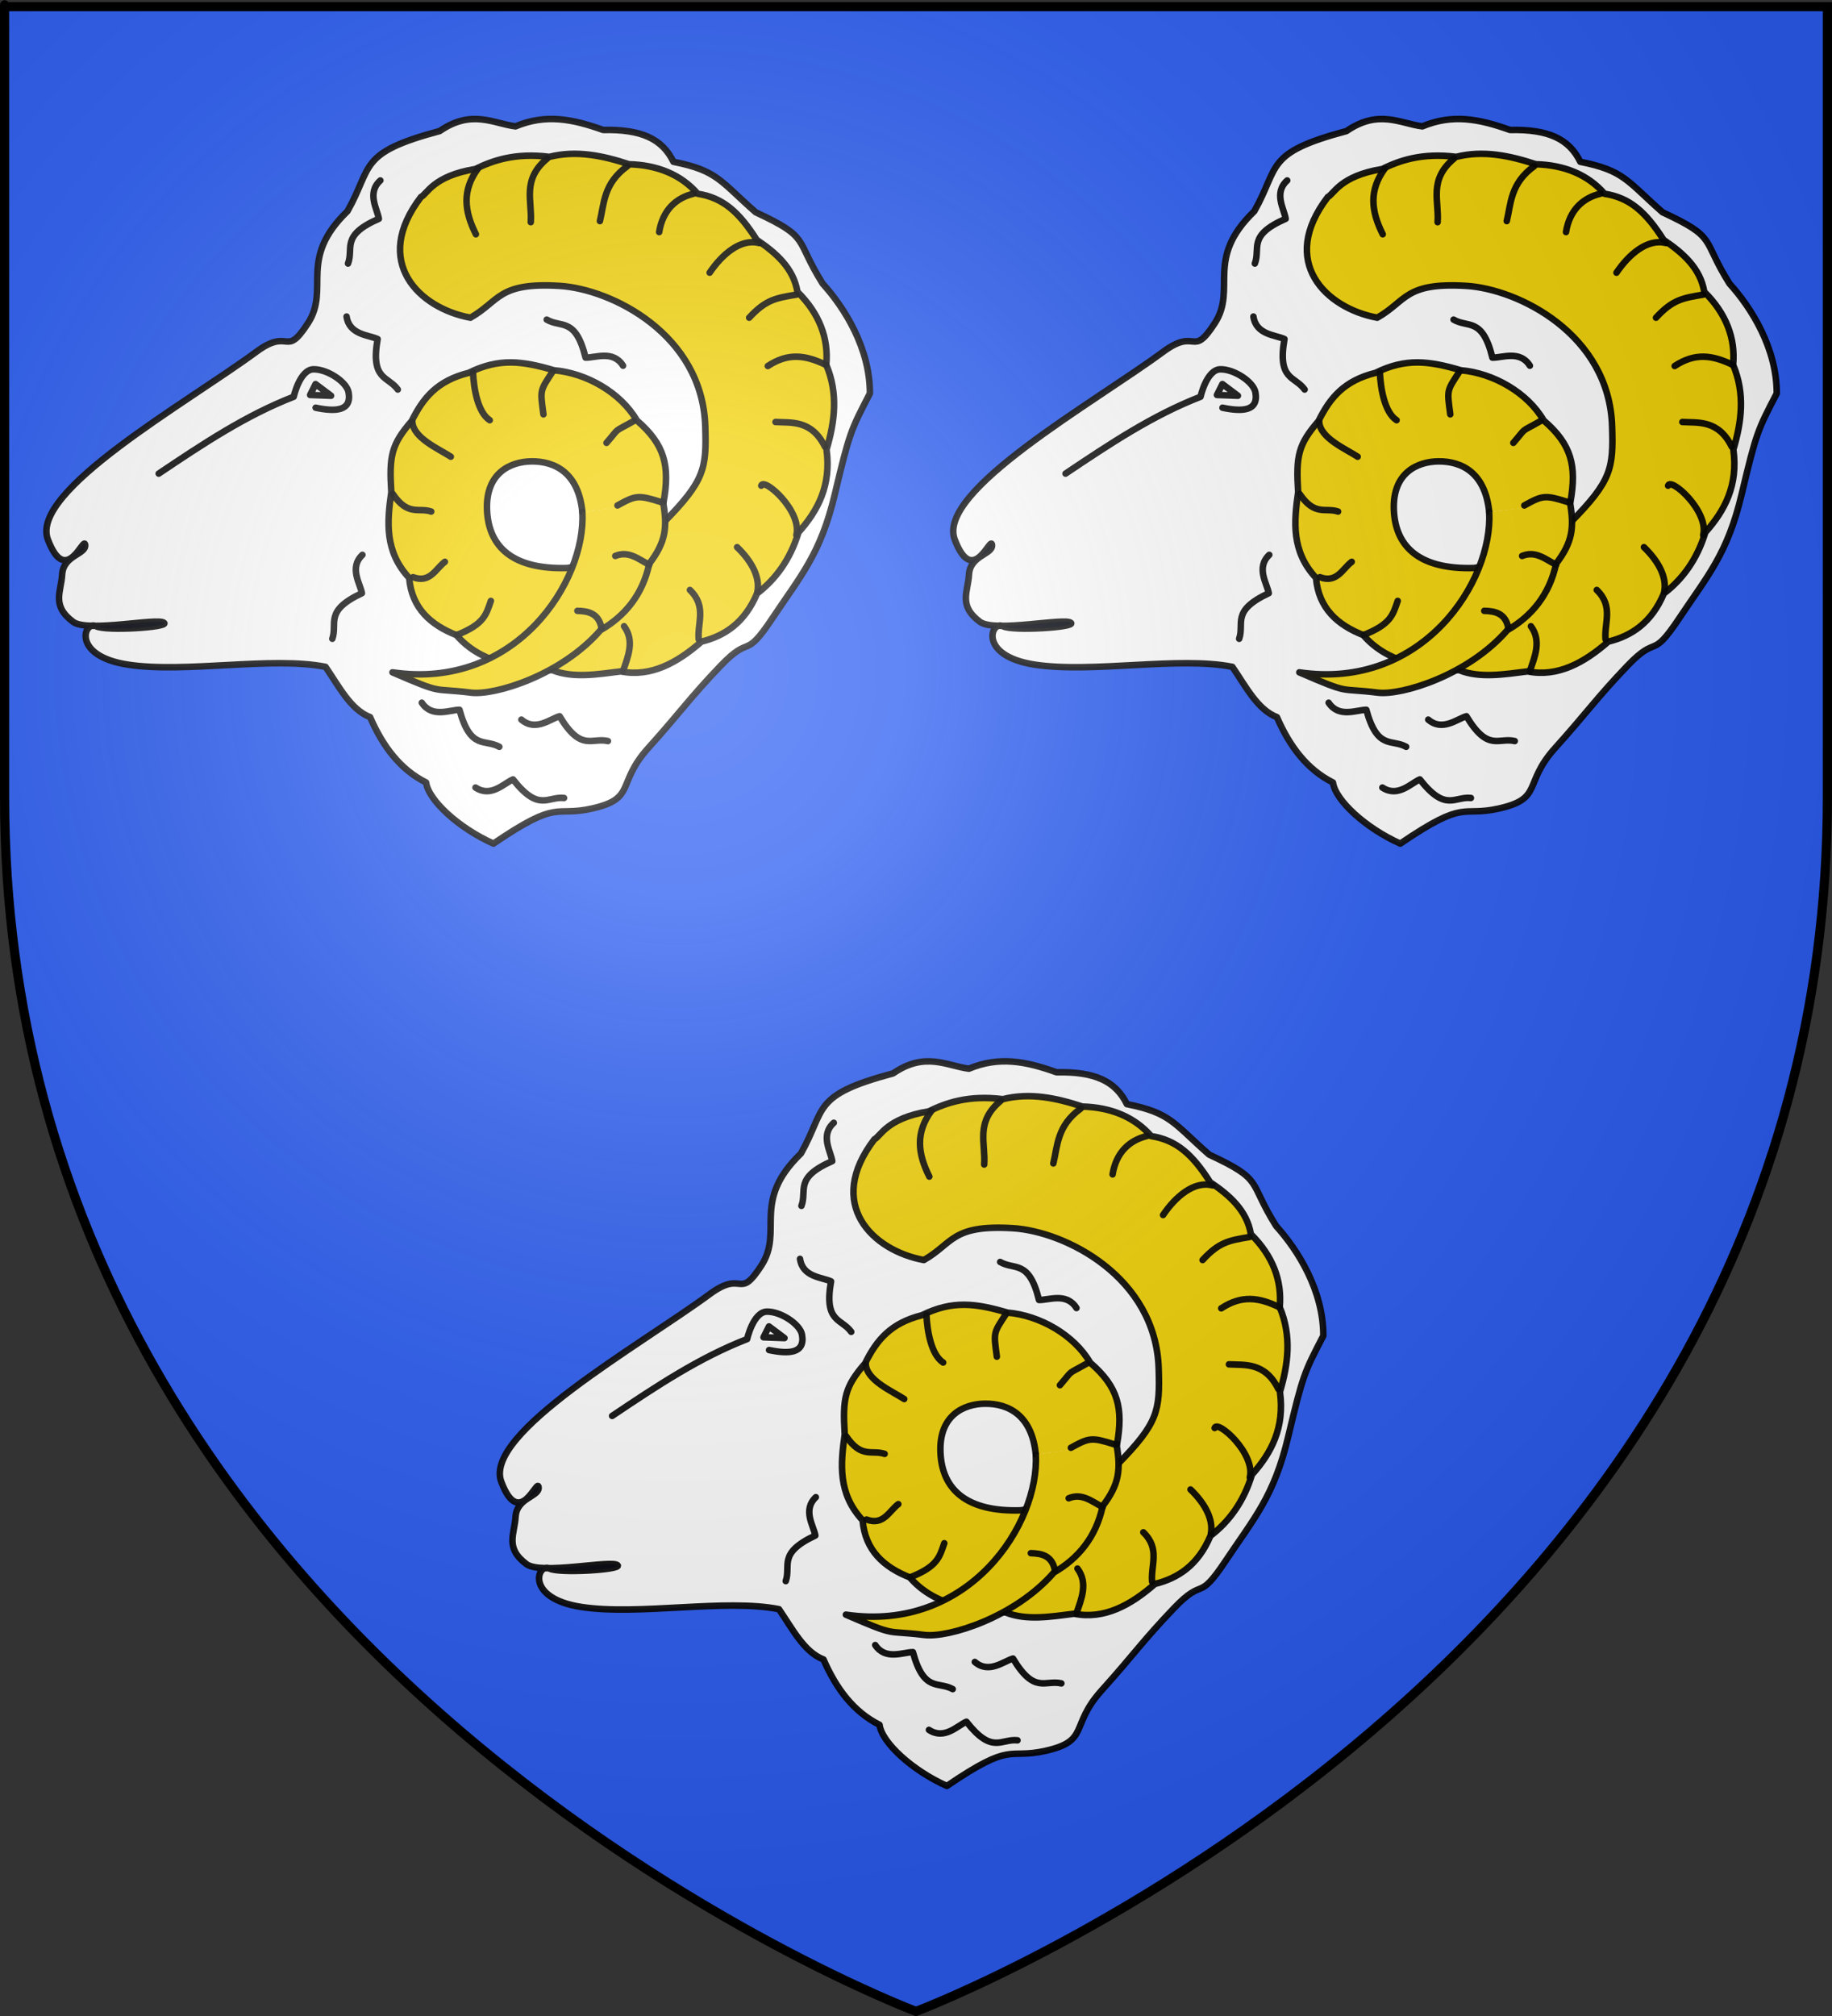<?xml version="1.0" encoding="UTF-8" standalone="no"?>
<!-- Created with Inkscape (http://www.inkscape.org/) -->
<svg
   xmlns:dc="http://purl.org/dc/elements/1.1/"
   xmlns:cc="http://creativecommons.org/ns#"
   xmlns:rdf="http://www.w3.org/1999/02/22-rdf-syntax-ns#"
   xmlns:svg="http://www.w3.org/2000/svg"
   xmlns="http://www.w3.org/2000/svg"
   xmlns:xlink="http://www.w3.org/1999/xlink"
   xmlns:sodipodi="http://sodipodi.sourceforge.net/DTD/sodipodi-0.dtd"
   xmlns:inkscape="http://www.inkscape.org/namespaces/inkscape"
   version="1.0"
   width="600"
   height="660"
   id="svg2"
   sodipodi:version="0.32"
   inkscape:version="0.46"
   sodipodi:docname="Biesles.svg"
   inkscape:output_extension="org.inkscape.output.svg.inkscape"
   style="display:inline">
  <rect width="100%" height="100%" fill="#333333" stroke="none"/>
  <sodipodi:namedview
     inkscape:window-height="978"
     inkscape:window-width="794"
     inkscape:pageshadow="2"
     inkscape:pageopacity="0.0"
     guidetolerance="10.0"
     gridtolerance="10.0"
     objecttolerance="10.0"
     borderopacity="1.0"
     bordercolor="#666666"
     pagecolor="#ffffff"
     id="base"
     showgrid="false"
     inkscape:zoom="1"
     inkscape:cx="300"
     inkscape:cy="330"
     inkscape:window-x="1"
     inkscape:window-y="4"
     inkscape:current-layer="layer8" />
  <defs
     id="defs6">
    <inkscape:perspective
       sodipodi:type="inkscape:persp3d"
       inkscape:vp_x="0 : 330 : 1"
       inkscape:vp_y="0 : 1000 : 0"
       inkscape:vp_z="600 : 330 : 1"
       inkscape:persp3d-origin="300 : 220 : 1"
       id="perspective57" />
    <linearGradient
       id="linearGradient2893">
      <stop
         style="stop-color:#ffffff;stop-opacity:0.314"
         offset="0"
         id="stop2895" />
      <stop
         style="stop-color:#ffffff;stop-opacity:0.251"
         offset="0.19"
         id="stop2897" />
      <stop
         style="stop-color:#6b6b6b;stop-opacity:0.125"
         offset="0.6"
         id="stop2901" />
      <stop
         style="stop-color:#000000;stop-opacity:0.125"
         offset="1"
         id="stop2899" />
    </linearGradient>
    <radialGradient
       cx="221.445"
       cy="226.331"
       r="300"
       fx="221.445"
       fy="226.331"
       id="radialGradient3163"
       xlink:href="#linearGradient2893"
       gradientUnits="userSpaceOnUse"
       gradientTransform="matrix(1.353,0,0,1.349,-77.629,-85.747)" />
    <radialGradient
       inkscape:collect="always"
       xlink:href="#linearGradient2893"
       id="radialGradient2435"
       gradientUnits="userSpaceOnUse"
       gradientTransform="matrix(1.353,0,0,1.349,-77.629,-85.747)"
       cx="221.445"
       cy="226.331"
       fx="221.445"
       fy="226.331"
       r="300" />
  </defs>
  <g
     id="layer2" />
  <g
     id="layer1" />
  <g
     inkscape:groupmode="layer"
     id="layer5"
     inkscape:label="Fond ecu"
     sodipodi:insensitive="true"
     style="display:inline">
    <g
       style="display:inline"
       id="layer3">
      <path
         d="M 300,658.5 C 300,658.5 598.5,546.18 598.5,260.728 C 598.5,-24.723 598.5,2.176 598.5,2.176 L 1.5,2.176 L 1.5,260.728 C 1.5,546.18 300,658.5 300,658.5 z"
         style="fill:#2b5df2;fill-opacity:1;fill-rule:evenodd;stroke:none;stroke-width:1px;stroke-linecap:butt;stroke-linejoin:miter;stroke-opacity:1"
         id="path2855" />
      <g
         transform="translate(-4.262,-26.447)"
         style="fill:#0169c9;display:inline"
         id="g1972" />
    </g>
  </g>
  <g
     inkscape:groupmode="layer"
     id="layer6"
     inkscape:label="Meubles"
     sodipodi:insensitive="true">
    <g
       style="display:inline"
       id="layer4"
       transform="translate(14.419,-23.68)">
      <g
         transform="matrix(4.279,0,0,4.279,-1293.416,-1858.796)"
         style="fill:none;stroke:#000000;stroke-opacity:0.941;display:inline"
         id="g3261">
        <path
           d="M 371.374,576.574 C 368.725,575.394 366.393,573.25 366.219,571.899 C 364.232,570.902 362.903,569.131 361.932,566.898 C 360.449,566.329 359.573,564.587 358.521,563.05 C 354.426,562.231 347.79,563.554 343.401,562.882 C 339.012,562.21 340.059,559.462 340.965,559.942 C 341.7,560.33 346.517,560.025 346.173,559.69 C 345.732,559.26 340.327,560.446 339.201,559.606 C 337.523,558.355 338.286,557.307 338.361,555.993 C 338.445,554.508 340.197,554.447 340.125,553.725 C 340.046,552.932 338.674,557.024 337.269,553.305 C 335.865,549.594 347.926,542.848 353.229,538.941 C 355.834,537.022 355.401,539.497 357.177,536.757 C 358.9,534.1 356.378,531.878 360.201,528.189 C 362.153,524.736 360.978,523.735 367.257,522.057 C 369.719,520.365 371.372,521.484 373.061,521.697 C 375.382,520.734 377.404,521.127 379.774,521.973 C 382.693,521.91 384.289,522.645 385.15,524.409 C 388.531,525.081 388.72,525.879 391.45,528.273 C 395.692,530.247 394.39,530.268 396.574,533.733 C 398.267,535.602 400.197,538.705 400.186,542.133 C 398.72,544.954 398.626,545.124 397.498,549.861 C 396.412,554.427 394.894,556.077 392.71,559.354 C 390.526,562.63 391.135,560.488 388.762,562.966 C 386.389,565.444 385.675,566.536 383.218,569.266 C 380.761,571.996 382.327,573.117 378.934,573.886 C 375.973,574.556 376.477,573.096 371.374,576.574 z"
           style="fill:#ffffff;fill-rule:evenodd;stroke:#000000;stroke-width:0.5;stroke-linecap:round;stroke-linejoin:round;stroke-miterlimit:4;stroke-dasharray:none;stroke-opacity:0.941"
           id="path3215" />
        <path
           d="M 378.178,551.205 C 377.886,548.22 376.098,547.308 374.28,547.329 C 372.69,547.347 370.765,548.199 370.882,551.051 C 371.001,553.939 372.936,555.61 377.002,555.489 C 379.307,555.163 382.244,554.626 384.429,551.976 C 387.557,548.793 387.687,547.868 387.586,544.653 C 387.37,537.614 380.418,534.139 376.414,533.901 C 371.698,533.621 371.861,535.065 369.61,536.337 C 365.673,535.611 362.024,532.058 365.829,527.097 C 366.289,526.894 366.738,525.493 369.988,524.963 C 371.284,524.324 373.022,523.7 375.654,524.031 C 377.718,523.511 379.738,523.934 381.747,524.596 C 383.925,524.652 385.733,525.391 387.007,526.855 C 388.94,527.155 390.17,528.25 391.524,530.382 C 393.026,531.389 394.343,532.561 394.64,534.356 C 396.327,536.027 397.034,537.913 396.849,539.944 C 397.78,542.157 397.493,544.314 396.867,546.424 C 397.241,549.17 396.204,551.103 394.723,552.759 C 394.096,554.822 392.981,556.346 391.546,557.442 C 390.605,559.673 389.071,560.685 387.295,561.12 C 385.455,562.726 383.427,563.857 381.119,563.399 C 379.289,563.627 377.472,563.935 375.883,563.304 C 373.007,563.14 370.324,562.689 368.539,560.62 C 366.586,559.848 365.12,558.582 364.923,556.246 C 363.02,554.2 363.239,551.933 363.555,549.677 C 363.382,546.909 363.558,546.044 365.115,544.244 C 365.996,542.455 367.079,541.156 369.473,540.559 C 371.806,539.403 373.592,539.649 376.013,540.36 C 378.491,540.572 381.115,542.071 382.345,544.193 C 384.492,546.044 384.886,547.668 384.394,550.449"
           style="fill:#f2d207;fill-rule:evenodd;stroke:#000000;stroke-width:0.5;stroke-linecap:round;stroke-linejoin:round;stroke-miterlimit:4;stroke-dasharray:none;stroke-opacity:0.941"
           id="path3195" />
        <path
           d="M 384.352,550.407 C 384.7,552.378 384.568,553.498 383.3,555.158 C 382.796,557.538 381.41,559.188 379.565,560.242 C 376.584,563.685 371.483,565.253 369.652,565.024 C 366.546,564.634 367.683,565.212 363.645,563.47 C 373.085,564.864 378.479,556.499 378.178,551.205"
           style="fill:#f2d207;fill-rule:evenodd;stroke:#000000;stroke-width:0.5;stroke-linecap:round;stroke-linejoin:round;stroke-miterlimit:4;stroke-dasharray:none;stroke-opacity:0.941"
           id="path2222" />
        <path
           d="M 345.753,548.265 C 349.193,545.955 352.423,543.808 356.085,542.385 C 356.085,542.385 356.547,540.306 357.597,540.285 C 358.647,540.264 360.142,541.242 360.285,542.049 C 360.544,543.505 359.252,543.536 357.765,543.225"
           style="fill:none;fill-rule:evenodd;stroke:#000000;stroke-width:0.5;stroke-linecap:round;stroke-linejoin:round;stroke-miterlimit:4;stroke-dasharray:none;stroke-opacity:0.941"
           id="path3217" />
        <path
           d="M 370.198,524.913 C 368.955,526.593 369.143,528.189 370.03,529.953"
           style="fill:none;fill-rule:evenodd;stroke:#000000;stroke-width:0.5;stroke-linecap:round;stroke-linejoin:round;stroke-miterlimit:4;stroke-dasharray:none;stroke-opacity:0.941"
           id="path3219" />
        <path
           d="M 375.49,524.157 C 373.528,525.781 374.352,527.405 374.23,529.029"
           style="fill:none;fill-rule:evenodd;stroke:#000000;stroke-width:0.5;stroke-linecap:round;stroke-linejoin:round;stroke-miterlimit:4;stroke-dasharray:none;stroke-opacity:0.941"
           id="path3221" />
        <path
           d="M 381.622,524.745 C 379.792,526.061 379.845,527.629 379.522,528.945"
           style="fill:none;fill-rule:evenodd;stroke:#000000;stroke-width:0.5;stroke-linecap:round;stroke-linejoin:round;stroke-miterlimit:4;stroke-dasharray:none;stroke-opacity:0.941"
           id="path3223" />
        <path
           d="M 386.704,526.845 C 385.329,527.171 384.322,528.125 384.058,529.785"
           style="fill:none;fill-rule:evenodd;stroke:#000000;stroke-width:0.5;stroke-linecap:round;stroke-linejoin:round;stroke-miterlimit:4;stroke-dasharray:none;stroke-opacity:0.941"
           id="path3225" />
        <path
           d="M 391.702,530.625 C 390.297,530.263 388.872,531.483 387.922,532.893"
           style="fill:none;fill-rule:evenodd;stroke:#000000;stroke-width:0.5;stroke-linecap:round;stroke-linejoin:round;stroke-miterlimit:4;stroke-dasharray:none;stroke-opacity:0.941"
           id="path3227" />
        <path
           d="M 394.558,534.573 C 392.99,534.837 392.22,534.953 390.946,536.337"
           style="fill:none;fill-rule:evenodd;stroke:#000000;stroke-width:0.5;stroke-linecap:round;stroke-linejoin:round;stroke-miterlimit:4;stroke-dasharray:none;stroke-opacity:0.941"
           id="path3229" />
        <path
           d="M 396.826,539.949 C 395.258,539.193 393.942,539.003 392.374,540.033"
           style="fill:none;fill-rule:evenodd;stroke:#000000;stroke-width:0.5;stroke-linecap:round;stroke-linejoin:round;stroke-miterlimit:4;stroke-dasharray:none;stroke-opacity:0.941"
           id="path3231" />
        <path
           d="M 396.742,546.207 C 395.719,544.117 394.117,544.388 392.962,544.317"
           style="fill:none;fill-rule:evenodd;stroke:#000000;stroke-width:0.5;stroke-linecap:round;stroke-linejoin:round;stroke-miterlimit:4;stroke-dasharray:none;stroke-opacity:0.941"
           id="path3233" />
        <path
           d="M 394.558,552.969 C 395.009,551.132 392.07,548.521 391.87,549.189"
           style="fill:none;fill-rule:evenodd;stroke:#000000;stroke-width:0.5;stroke-linecap:round;stroke-linejoin:round;stroke-miterlimit:4;stroke-dasharray:none;stroke-opacity:0.941"
           id="path3235" />
        <path
           d="M 391.576,557.295 C 391.787,556.203 391.155,554.985 390.022,553.893"
           style="fill:none;fill-rule:evenodd;stroke:#000000;stroke-width:0.5;stroke-linecap:round;stroke-linejoin:round;stroke-miterlimit:4;stroke-dasharray:none;stroke-opacity:0.941"
           id="path3237" />
        <path
           d="M 387.082,560.95 C 386.97,559.69 387.718,558.429 386.41,557.169"
           style="fill:none;fill-rule:evenodd;stroke:#000000;stroke-width:0.5;stroke-linecap:round;stroke-linejoin:round;stroke-miterlimit:4;stroke-dasharray:none;stroke-opacity:0.941"
           id="path3239" />
        <path
           d="M 381.286,563.386 C 381.667,562.266 382.199,561.062 381.37,559.942"
           style="fill:none;fill-rule:evenodd;stroke:#000000;stroke-width:0.5;stroke-linecap:round;stroke-linejoin:round;stroke-miterlimit:4;stroke-dasharray:none;stroke-opacity:0.941"
           id="path3241" />
        <path
           d="M 371.176,558.005 C 370.809,559.051 370.672,559.779 368.572,560.609"
           style="fill:none;fill-rule:evenodd;stroke:#000000;stroke-width:0.5;stroke-linecap:round;stroke-linejoin:round;stroke-miterlimit:4;stroke-dasharray:none;stroke-opacity:0.941"
           id="path3243" />
        <path
           d="M 367.656,555.014 C 366.963,555.524 366.528,556.683 365.22,556.19"
           style="fill:none;fill-rule:evenodd;stroke:#000000;stroke-width:0.5;stroke-linecap:round;stroke-linejoin:round;stroke-miterlimit:4;stroke-dasharray:none;stroke-opacity:0.941"
           id="path3245" />
        <path
           d="M 366.611,551.168 C 365.649,550.841 364.833,551.544 363.671,549.824"
           style="fill:none;fill-rule:evenodd;stroke:#000000;stroke-width:0.5;stroke-linecap:round;stroke-linejoin:round;stroke-miterlimit:4;stroke-dasharray:none;stroke-opacity:0.941"
           id="path3247" />
        <path
           d="M 368.11,546.972 C 367.191,546.373 365.226,545.542 365.167,544.298"
           style="fill:none;fill-rule:evenodd;stroke:#000000;stroke-width:0.5;stroke-linecap:round;stroke-linejoin:round;stroke-miterlimit:4;stroke-dasharray:none;stroke-opacity:0.941"
           id="path3249" />
        <path
           d="M 382.126,544.233 C 380.431,545.194 381.134,544.637 380.026,545.913"
           style="fill:none;fill-rule:evenodd;stroke:#000000;stroke-width:0.5;stroke-linecap:round;stroke-linejoin:round;stroke-miterlimit:4;stroke-dasharray:none;stroke-opacity:0.941"
           id="path3251" />
        <path
           d="M 384.226,550.449 C 382.452,549.892 382.288,549.916 380.866,550.701"
           style="fill:none;fill-rule:evenodd;stroke:#000000;stroke-width:0.5;stroke-linecap:round;stroke-linejoin:round;stroke-miterlimit:4;stroke-dasharray:none;stroke-opacity:0.941"
           id="path3253" />
        <path
           d="M 383.302,555.237 C 382.481,554.824 381.729,554.138 380.698,554.565"
           style="fill:none;fill-rule:evenodd;stroke:#000000;stroke-width:0.5;stroke-linecap:round;stroke-linejoin:round;stroke-miterlimit:4;stroke-dasharray:none;stroke-opacity:0.941"
           id="path3255" />
        <path
           d="M 379.648,560.11 C 379.445,558.943 378.619,558.784 377.8,558.765"
           style="fill:none;fill-rule:evenodd;stroke:#000000;stroke-width:0.5;stroke-linecap:round;stroke-linejoin:round;stroke-miterlimit:4;stroke-dasharray:none;stroke-opacity:0.941"
           id="path3257" />
        <path
           d="M 360.133,536.249 C 360.338,537.662 361.839,537.655 362.509,537.971 C 361.947,541.136 363.317,540.798 364.053,541.832"
           style="fill:none;fill-rule:evenodd;stroke:#000000;stroke-width:0.5;stroke-linecap:round;stroke-linejoin:round;stroke-miterlimit:4;stroke-dasharray:none;stroke-opacity:0.941"
           id="path3259" />
        <path
           d="M 371.09,544.179 C 370.171,543.581 369.867,541.76 369.809,540.516"
           style="fill:none;fill-rule:evenodd;stroke:#000000;stroke-width:0.5;stroke-linecap:round;stroke-linejoin:round;stroke-miterlimit:4;stroke-dasharray:none;stroke-opacity:0.941"
           id="path3261" />
        <path
           d="M 375.199,543.731 C 374.947,541.826 374.915,541.967 375.926,540.426"
           style="fill:none;fill-rule:evenodd;stroke:#000000;stroke-width:0.5;stroke-linecap:round;stroke-linejoin:round;stroke-miterlimit:4;stroke-dasharray:none;stroke-opacity:0.941"
           id="path3263" />
        <path
           d="M 361.344,554.481 C 360.307,555.463 361.178,556.685 361.306,557.415 C 358.396,558.78 359.462,559.704 359.041,560.902"
           style="fill:none;fill-rule:evenodd;stroke:#000000;stroke-width:0.5;stroke-linecap:round;stroke-linejoin:round;stroke-miterlimit:4;stroke-dasharray:none;stroke-opacity:0.941"
           id="path3265" />
        <path
           d="M 373.513,567.088 C 374.595,568.02 375.723,567.03 376.436,566.828 C 378.09,569.585 378.901,568.43 380.135,568.728"
           style="fill:none;fill-rule:evenodd;stroke:#000000;stroke-width:0.5;stroke-linecap:round;stroke-linejoin:round;stroke-miterlimit:4;stroke-dasharray:none;stroke-opacity:0.941"
           id="path3267" />
        <path
           d="M 365.89,565.795 C 366.679,566.984 368.033,566.337 368.774,566.336 C 369.619,569.438 370.713,568.546 371.821,569.166"
           style="fill:none;fill-rule:evenodd;stroke:#000000;stroke-width:0.5;stroke-linecap:round;stroke-linejoin:round;stroke-miterlimit:4;stroke-dasharray:none;stroke-opacity:0.941"
           id="path3269" />
        <path
           d="M 370.002,572.285 C 371.192,573.074 372.188,571.951 372.87,571.662 C 374.855,574.19 375.516,572.943 376.778,573.083"
           style="fill:none;fill-rule:evenodd;stroke:#000000;stroke-width:0.5;stroke-linecap:round;stroke-linejoin:round;stroke-miterlimit:4;stroke-dasharray:none;stroke-opacity:0.941"
           id="path3271" />
        <path
           d="M 362.718,525.837 C 361.655,526.79 362.492,528.036 362.601,528.769 C 359.654,530.055 360.695,531.008 360.242,532.194"
           style="fill:none;fill-rule:evenodd;stroke:#000000;stroke-width:0.5;stroke-linecap:round;stroke-linejoin:round;stroke-miterlimit:4;stroke-dasharray:none;stroke-opacity:0.941"
           id="path3273" />
        <path
           d="M 381.293,540.01 C 380.535,538.8 379.165,539.412 378.424,539.393 C 377.66,536.27 376.544,537.134 375.452,536.484"
           style="fill:none;fill-rule:evenodd;stroke:#000000;stroke-width:0.5;stroke-linecap:round;stroke-linejoin:round;stroke-miterlimit:4;stroke-dasharray:none;stroke-opacity:0.941"
           id="path3275" />
        <path
           d="M 357.341,542.248 L 357.757,541.416 L 358.945,542.307 L 357.341,542.248 z"
           style="fill:none;fill-rule:evenodd;stroke:#000000;stroke-width:0.5;stroke-linecap:round;stroke-linejoin:round;stroke-miterlimit:4;stroke-dasharray:none;stroke-opacity:0.941"
           id="path3277" />
      </g>
    </g>
    <g
       style="display:inline"
       id="g3248"
       transform="translate(-134.081,-332.18)">
      <g
         transform="matrix(4.279,0,0,4.279,-1293.416,-1858.796)"
         style="fill:none;stroke:#000000;stroke-opacity:0.941;display:inline"
         id="g3250">
        <path
           d="M 371.374,576.574 C 368.725,575.394 366.393,573.25 366.219,571.899 C 364.232,570.902 362.903,569.131 361.932,566.898 C 360.449,566.329 359.573,564.587 358.521,563.05 C 354.426,562.231 347.79,563.554 343.401,562.882 C 339.012,562.21 340.059,559.462 340.965,559.942 C 341.7,560.33 346.517,560.025 346.173,559.69 C 345.732,559.26 340.327,560.446 339.201,559.606 C 337.523,558.355 338.286,557.307 338.361,555.993 C 338.445,554.508 340.197,554.447 340.125,553.725 C 340.046,552.932 338.674,557.024 337.269,553.305 C 335.865,549.594 347.926,542.848 353.229,538.941 C 355.834,537.022 355.401,539.497 357.177,536.757 C 358.9,534.1 356.378,531.878 360.201,528.189 C 362.153,524.736 360.978,523.735 367.257,522.057 C 369.719,520.365 371.372,521.484 373.061,521.697 C 375.382,520.734 377.404,521.127 379.774,521.973 C 382.693,521.91 384.289,522.645 385.15,524.409 C 388.531,525.081 388.72,525.879 391.45,528.273 C 395.692,530.247 394.39,530.268 396.574,533.733 C 398.267,535.602 400.197,538.705 400.186,542.133 C 398.72,544.954 398.626,545.124 397.498,549.861 C 396.412,554.427 394.894,556.077 392.71,559.354 C 390.526,562.63 391.135,560.488 388.762,562.966 C 386.389,565.444 385.675,566.536 383.218,569.266 C 380.761,571.996 382.327,573.117 378.934,573.886 C 375.973,574.556 376.477,573.096 371.374,576.574 z"
           style="fill:#ffffff;fill-rule:evenodd;stroke:#000000;stroke-width:0.5;stroke-linecap:round;stroke-linejoin:round;stroke-miterlimit:4;stroke-dasharray:none;stroke-opacity:0.941"
           id="path3252" />
        <path
           d="M 378.178,551.205 C 377.886,548.22 376.098,547.308 374.28,547.329 C 372.69,547.347 370.765,548.199 370.882,551.051 C 371.001,553.939 372.936,555.61 377.002,555.489 C 379.307,555.163 382.244,554.626 384.429,551.976 C 387.557,548.793 387.687,547.868 387.586,544.653 C 387.37,537.614 380.418,534.139 376.414,533.901 C 371.698,533.621 371.861,535.065 369.61,536.337 C 365.673,535.611 362.024,532.058 365.829,527.097 C 366.289,526.894 366.738,525.493 369.988,524.963 C 371.284,524.324 373.022,523.7 375.654,524.031 C 377.718,523.511 379.738,523.934 381.747,524.596 C 383.925,524.652 385.733,525.391 387.007,526.855 C 388.94,527.155 390.17,528.25 391.524,530.382 C 393.026,531.389 394.343,532.561 394.64,534.356 C 396.327,536.027 397.034,537.913 396.849,539.944 C 397.78,542.157 397.493,544.314 396.867,546.424 C 397.241,549.17 396.204,551.103 394.723,552.759 C 394.096,554.822 392.981,556.346 391.546,557.442 C 390.605,559.673 389.071,560.685 387.295,561.12 C 385.455,562.726 383.427,563.857 381.119,563.399 C 379.289,563.627 377.472,563.935 375.883,563.304 C 373.007,563.14 370.324,562.689 368.539,560.62 C 366.586,559.848 365.12,558.582 364.923,556.246 C 363.02,554.2 363.239,551.933 363.555,549.677 C 363.382,546.909 363.558,546.044 365.115,544.244 C 365.996,542.455 367.079,541.156 369.473,540.559 C 371.806,539.403 373.592,539.649 376.013,540.36 C 378.491,540.572 381.115,542.071 382.345,544.193 C 384.492,546.044 384.886,547.668 384.394,550.449"
           style="fill:#f2d207;fill-rule:evenodd;stroke:#000000;stroke-width:0.5;stroke-linecap:round;stroke-linejoin:round;stroke-miterlimit:4;stroke-dasharray:none;stroke-opacity:0.941"
           id="path3254" />
        <path
           d="M 384.352,550.407 C 384.7,552.378 384.568,553.498 383.3,555.158 C 382.796,557.538 381.41,559.188 379.565,560.242 C 376.584,563.685 371.483,565.253 369.652,565.024 C 366.546,564.634 367.683,565.212 363.645,563.47 C 373.085,564.864 378.479,556.499 378.178,551.205"
           style="fill:#f2d207;fill-rule:evenodd;stroke:#000000;stroke-width:0.5;stroke-linecap:round;stroke-linejoin:round;stroke-miterlimit:4;stroke-dasharray:none;stroke-opacity:0.941"
           id="path3256" />
        <path
           d="M 345.753,548.265 C 349.193,545.955 352.423,543.808 356.085,542.385 C 356.085,542.385 356.547,540.306 357.597,540.285 C 358.647,540.264 360.142,541.242 360.285,542.049 C 360.544,543.505 359.252,543.536 357.765,543.225"
           style="fill:none;fill-rule:evenodd;stroke:#000000;stroke-width:0.5;stroke-linecap:round;stroke-linejoin:round;stroke-miterlimit:4;stroke-dasharray:none;stroke-opacity:0.941"
           id="path3258" />
        <path
           d="M 370.198,524.913 C 368.955,526.593 369.143,528.189 370.03,529.953"
           style="fill:none;fill-rule:evenodd;stroke:#000000;stroke-width:0.5;stroke-linecap:round;stroke-linejoin:round;stroke-miterlimit:4;stroke-dasharray:none;stroke-opacity:0.941"
           id="path3260" />
        <path
           d="M 375.49,524.157 C 373.528,525.781 374.352,527.405 374.23,529.029"
           style="fill:none;fill-rule:evenodd;stroke:#000000;stroke-width:0.5;stroke-linecap:round;stroke-linejoin:round;stroke-miterlimit:4;stroke-dasharray:none;stroke-opacity:0.941"
           id="path3262" />
        <path
           d="M 381.622,524.745 C 379.792,526.061 379.845,527.629 379.522,528.945"
           style="fill:none;fill-rule:evenodd;stroke:#000000;stroke-width:0.5;stroke-linecap:round;stroke-linejoin:round;stroke-miterlimit:4;stroke-dasharray:none;stroke-opacity:0.941"
           id="path3264" />
        <path
           d="M 386.704,526.845 C 385.329,527.171 384.322,528.125 384.058,529.785"
           style="fill:none;fill-rule:evenodd;stroke:#000000;stroke-width:0.5;stroke-linecap:round;stroke-linejoin:round;stroke-miterlimit:4;stroke-dasharray:none;stroke-opacity:0.941"
           id="path3266" />
        <path
           d="M 391.702,530.625 C 390.297,530.263 388.872,531.483 387.922,532.893"
           style="fill:none;fill-rule:evenodd;stroke:#000000;stroke-width:0.5;stroke-linecap:round;stroke-linejoin:round;stroke-miterlimit:4;stroke-dasharray:none;stroke-opacity:0.941"
           id="path3268" />
        <path
           d="M 394.558,534.573 C 392.99,534.837 392.22,534.953 390.946,536.337"
           style="fill:none;fill-rule:evenodd;stroke:#000000;stroke-width:0.5;stroke-linecap:round;stroke-linejoin:round;stroke-miterlimit:4;stroke-dasharray:none;stroke-opacity:0.941"
           id="path3270" />
        <path
           d="M 396.826,539.949 C 395.258,539.193 393.942,539.003 392.374,540.033"
           style="fill:none;fill-rule:evenodd;stroke:#000000;stroke-width:0.5;stroke-linecap:round;stroke-linejoin:round;stroke-miterlimit:4;stroke-dasharray:none;stroke-opacity:0.941"
           id="path3272" />
        <path
           d="M 396.742,546.207 C 395.719,544.117 394.117,544.388 392.962,544.317"
           style="fill:none;fill-rule:evenodd;stroke:#000000;stroke-width:0.5;stroke-linecap:round;stroke-linejoin:round;stroke-miterlimit:4;stroke-dasharray:none;stroke-opacity:0.941"
           id="path3274" />
        <path
           d="M 394.558,552.969 C 395.009,551.132 392.07,548.521 391.87,549.189"
           style="fill:none;fill-rule:evenodd;stroke:#000000;stroke-width:0.5;stroke-linecap:round;stroke-linejoin:round;stroke-miterlimit:4;stroke-dasharray:none;stroke-opacity:0.941"
           id="path3276" />
        <path
           d="M 391.576,557.295 C 391.787,556.203 391.155,554.985 390.022,553.893"
           style="fill:none;fill-rule:evenodd;stroke:#000000;stroke-width:0.5;stroke-linecap:round;stroke-linejoin:round;stroke-miterlimit:4;stroke-dasharray:none;stroke-opacity:0.941"
           id="path3278" />
        <path
           d="M 387.082,560.95 C 386.97,559.69 387.718,558.429 386.41,557.169"
           style="fill:none;fill-rule:evenodd;stroke:#000000;stroke-width:0.5;stroke-linecap:round;stroke-linejoin:round;stroke-miterlimit:4;stroke-dasharray:none;stroke-opacity:0.941"
           id="path3280" />
        <path
           d="M 381.286,563.386 C 381.667,562.266 382.199,561.062 381.37,559.942"
           style="fill:none;fill-rule:evenodd;stroke:#000000;stroke-width:0.5;stroke-linecap:round;stroke-linejoin:round;stroke-miterlimit:4;stroke-dasharray:none;stroke-opacity:0.941"
           id="path3282" />
        <path
           d="M 371.176,558.005 C 370.809,559.051 370.672,559.779 368.572,560.609"
           style="fill:none;fill-rule:evenodd;stroke:#000000;stroke-width:0.5;stroke-linecap:round;stroke-linejoin:round;stroke-miterlimit:4;stroke-dasharray:none;stroke-opacity:0.941"
           id="path3284" />
        <path
           d="M 367.656,555.014 C 366.963,555.524 366.528,556.683 365.22,556.19"
           style="fill:none;fill-rule:evenodd;stroke:#000000;stroke-width:0.5;stroke-linecap:round;stroke-linejoin:round;stroke-miterlimit:4;stroke-dasharray:none;stroke-opacity:0.941"
           id="path3286" />
        <path
           d="M 366.611,551.168 C 365.649,550.841 364.833,551.544 363.671,549.824"
           style="fill:none;fill-rule:evenodd;stroke:#000000;stroke-width:0.5;stroke-linecap:round;stroke-linejoin:round;stroke-miterlimit:4;stroke-dasharray:none;stroke-opacity:0.941"
           id="path3288" />
        <path
           d="M 368.11,546.972 C 367.191,546.373 365.226,545.542 365.167,544.298"
           style="fill:none;fill-rule:evenodd;stroke:#000000;stroke-width:0.5;stroke-linecap:round;stroke-linejoin:round;stroke-miterlimit:4;stroke-dasharray:none;stroke-opacity:0.941"
           id="path3290" />
        <path
           d="M 382.126,544.233 C 380.431,545.194 381.134,544.637 380.026,545.913"
           style="fill:none;fill-rule:evenodd;stroke:#000000;stroke-width:0.5;stroke-linecap:round;stroke-linejoin:round;stroke-miterlimit:4;stroke-dasharray:none;stroke-opacity:0.941"
           id="path3292" />
        <path
           d="M 384.226,550.449 C 382.452,549.892 382.288,549.916 380.866,550.701"
           style="fill:none;fill-rule:evenodd;stroke:#000000;stroke-width:0.5;stroke-linecap:round;stroke-linejoin:round;stroke-miterlimit:4;stroke-dasharray:none;stroke-opacity:0.941"
           id="path3294" />
        <path
           d="M 383.302,555.237 C 382.481,554.824 381.729,554.138 380.698,554.565"
           style="fill:none;fill-rule:evenodd;stroke:#000000;stroke-width:0.5;stroke-linecap:round;stroke-linejoin:round;stroke-miterlimit:4;stroke-dasharray:none;stroke-opacity:0.941"
           id="path3296" />
        <path
           d="M 379.648,560.11 C 379.445,558.943 378.619,558.784 377.8,558.765"
           style="fill:none;fill-rule:evenodd;stroke:#000000;stroke-width:0.5;stroke-linecap:round;stroke-linejoin:round;stroke-miterlimit:4;stroke-dasharray:none;stroke-opacity:0.941"
           id="path3298" />
        <path
           d="M 360.133,536.249 C 360.338,537.662 361.839,537.655 362.509,537.971 C 361.947,541.136 363.317,540.798 364.053,541.832"
           style="fill:none;fill-rule:evenodd;stroke:#000000;stroke-width:0.5;stroke-linecap:round;stroke-linejoin:round;stroke-miterlimit:4;stroke-dasharray:none;stroke-opacity:0.941"
           id="path3300" />
        <path
           d="M 371.09,544.179 C 370.171,543.581 369.867,541.76 369.809,540.516"
           style="fill:none;fill-rule:evenodd;stroke:#000000;stroke-width:0.5;stroke-linecap:round;stroke-linejoin:round;stroke-miterlimit:4;stroke-dasharray:none;stroke-opacity:0.941"
           id="path3302" />
        <path
           d="M 375.199,543.731 C 374.947,541.826 374.915,541.967 375.926,540.426"
           style="fill:none;fill-rule:evenodd;stroke:#000000;stroke-width:0.5;stroke-linecap:round;stroke-linejoin:round;stroke-miterlimit:4;stroke-dasharray:none;stroke-opacity:0.941"
           id="path3304" />
        <path
           d="M 361.344,554.481 C 360.307,555.463 361.178,556.685 361.306,557.415 C 358.396,558.78 359.462,559.704 359.041,560.902"
           style="fill:none;fill-rule:evenodd;stroke:#000000;stroke-width:0.5;stroke-linecap:round;stroke-linejoin:round;stroke-miterlimit:4;stroke-dasharray:none;stroke-opacity:0.941"
           id="path3306" />
        <path
           d="M 373.513,567.088 C 374.595,568.02 375.723,567.03 376.436,566.828 C 378.09,569.585 378.901,568.43 380.135,568.728"
           style="fill:none;fill-rule:evenodd;stroke:#000000;stroke-width:0.5;stroke-linecap:round;stroke-linejoin:round;stroke-miterlimit:4;stroke-dasharray:none;stroke-opacity:0.941"
           id="path3308" />
        <path
           d="M 365.89,565.795 C 366.679,566.984 368.033,566.337 368.774,566.336 C 369.619,569.438 370.713,568.546 371.821,569.166"
           style="fill:none;fill-rule:evenodd;stroke:#000000;stroke-width:0.5;stroke-linecap:round;stroke-linejoin:round;stroke-miterlimit:4;stroke-dasharray:none;stroke-opacity:0.941"
           id="path3310" />
        <path
           d="M 370.002,572.285 C 371.192,573.074 372.188,571.951 372.87,571.662 C 374.855,574.19 375.516,572.943 376.778,573.083"
           style="fill:none;fill-rule:evenodd;stroke:#000000;stroke-width:0.5;stroke-linecap:round;stroke-linejoin:round;stroke-miterlimit:4;stroke-dasharray:none;stroke-opacity:0.941"
           id="path3312" />
        <path
           d="M 362.718,525.837 C 361.655,526.79 362.492,528.036 362.601,528.769 C 359.654,530.055 360.695,531.008 360.242,532.194"
           style="fill:none;fill-rule:evenodd;stroke:#000000;stroke-width:0.5;stroke-linecap:round;stroke-linejoin:round;stroke-miterlimit:4;stroke-dasharray:none;stroke-opacity:0.941"
           id="path3314" />
        <path
           d="M 381.293,540.01 C 380.535,538.8 379.165,539.412 378.424,539.393 C 377.66,536.27 376.544,537.134 375.452,536.484"
           style="fill:none;fill-rule:evenodd;stroke:#000000;stroke-width:0.5;stroke-linecap:round;stroke-linejoin:round;stroke-miterlimit:4;stroke-dasharray:none;stroke-opacity:0.941"
           id="path3316" />
        <path
           d="M 357.341,542.248 L 357.757,541.416 L 358.945,542.307 L 357.341,542.248 z"
           style="fill:none;fill-rule:evenodd;stroke:#000000;stroke-width:0.5;stroke-linecap:round;stroke-linejoin:round;stroke-miterlimit:4;stroke-dasharray:none;stroke-opacity:0.941"
           id="path3318" />
      </g>
    </g>
    <g
       style="display:inline"
       id="g3320"
       transform="translate(162.919,-332.18)">
      <g
         transform="matrix(4.279,0,0,4.279,-1293.416,-1858.796)"
         style="fill:none;stroke:#000000;stroke-opacity:0.941;display:inline"
         id="g3322">
        <path
           d="M 371.374,576.574 C 368.725,575.394 366.393,573.25 366.219,571.899 C 364.232,570.902 362.903,569.131 361.932,566.898 C 360.449,566.329 359.573,564.587 358.521,563.05 C 354.426,562.231 347.79,563.554 343.401,562.882 C 339.012,562.21 340.059,559.462 340.965,559.942 C 341.7,560.33 346.517,560.025 346.173,559.69 C 345.732,559.26 340.327,560.446 339.201,559.606 C 337.523,558.355 338.286,557.307 338.361,555.993 C 338.445,554.508 340.197,554.447 340.125,553.725 C 340.046,552.932 338.674,557.024 337.269,553.305 C 335.865,549.594 347.926,542.848 353.229,538.941 C 355.834,537.022 355.401,539.497 357.177,536.757 C 358.9,534.1 356.378,531.878 360.201,528.189 C 362.153,524.736 360.978,523.735 367.257,522.057 C 369.719,520.365 371.372,521.484 373.061,521.697 C 375.382,520.734 377.404,521.127 379.774,521.973 C 382.693,521.91 384.289,522.645 385.15,524.409 C 388.531,525.081 388.72,525.879 391.45,528.273 C 395.692,530.247 394.39,530.268 396.574,533.733 C 398.267,535.602 400.197,538.705 400.186,542.133 C 398.72,544.954 398.626,545.124 397.498,549.861 C 396.412,554.427 394.894,556.077 392.71,559.354 C 390.526,562.63 391.135,560.488 388.762,562.966 C 386.389,565.444 385.675,566.536 383.218,569.266 C 380.761,571.996 382.327,573.117 378.934,573.886 C 375.973,574.556 376.477,573.096 371.374,576.574 z"
           style="fill:#ffffff;fill-rule:evenodd;stroke:#000000;stroke-width:0.5;stroke-linecap:round;stroke-linejoin:round;stroke-miterlimit:4;stroke-dasharray:none;stroke-opacity:0.941"
           id="path3324" />
        <path
           d="M 378.178,551.205 C 377.886,548.22 376.098,547.308 374.28,547.329 C 372.69,547.347 370.765,548.199 370.882,551.051 C 371.001,553.939 372.936,555.61 377.002,555.489 C 379.307,555.163 382.244,554.626 384.429,551.976 C 387.557,548.793 387.687,547.868 387.586,544.653 C 387.37,537.614 380.418,534.139 376.414,533.901 C 371.698,533.621 371.861,535.065 369.61,536.337 C 365.673,535.611 362.024,532.058 365.829,527.097 C 366.289,526.894 366.738,525.493 369.988,524.963 C 371.284,524.324 373.022,523.7 375.654,524.031 C 377.718,523.511 379.738,523.934 381.747,524.596 C 383.925,524.652 385.733,525.391 387.007,526.855 C 388.94,527.155 390.17,528.25 391.524,530.382 C 393.026,531.389 394.343,532.561 394.64,534.356 C 396.327,536.027 397.034,537.913 396.849,539.944 C 397.78,542.157 397.493,544.314 396.867,546.424 C 397.241,549.17 396.204,551.103 394.723,552.759 C 394.096,554.822 392.981,556.346 391.546,557.442 C 390.605,559.673 389.071,560.685 387.295,561.12 C 385.455,562.726 383.427,563.857 381.119,563.399 C 379.289,563.627 377.472,563.935 375.883,563.304 C 373.007,563.14 370.324,562.689 368.539,560.62 C 366.586,559.848 365.12,558.582 364.923,556.246 C 363.02,554.2 363.239,551.933 363.555,549.677 C 363.382,546.909 363.558,546.044 365.115,544.244 C 365.996,542.455 367.079,541.156 369.473,540.559 C 371.806,539.403 373.592,539.649 376.013,540.36 C 378.491,540.572 381.115,542.071 382.345,544.193 C 384.492,546.044 384.886,547.668 384.394,550.449"
           style="fill:#f2d207;fill-rule:evenodd;stroke:#000000;stroke-width:0.5;stroke-linecap:round;stroke-linejoin:round;stroke-miterlimit:4;stroke-dasharray:none;stroke-opacity:0.941"
           id="path3326" />
        <path
           d="M 384.352,550.407 C 384.7,552.378 384.568,553.498 383.3,555.158 C 382.796,557.538 381.41,559.188 379.565,560.242 C 376.584,563.685 371.483,565.253 369.652,565.024 C 366.546,564.634 367.683,565.212 363.645,563.47 C 373.085,564.864 378.479,556.499 378.178,551.205"
           style="fill:#f2d207;fill-rule:evenodd;stroke:#000000;stroke-width:0.5;stroke-linecap:round;stroke-linejoin:round;stroke-miterlimit:4;stroke-dasharray:none;stroke-opacity:0.941"
           id="path3328" />
        <path
           d="M 345.753,548.265 C 349.193,545.955 352.423,543.808 356.085,542.385 C 356.085,542.385 356.547,540.306 357.597,540.285 C 358.647,540.264 360.142,541.242 360.285,542.049 C 360.544,543.505 359.252,543.536 357.765,543.225"
           style="fill:none;fill-rule:evenodd;stroke:#000000;stroke-width:0.5;stroke-linecap:round;stroke-linejoin:round;stroke-miterlimit:4;stroke-dasharray:none;stroke-opacity:0.941"
           id="path3330" />
        <path
           d="M 370.198,524.913 C 368.955,526.593 369.143,528.189 370.03,529.953"
           style="fill:none;fill-rule:evenodd;stroke:#000000;stroke-width:0.5;stroke-linecap:round;stroke-linejoin:round;stroke-miterlimit:4;stroke-dasharray:none;stroke-opacity:0.941"
           id="path3332" />
        <path
           d="M 375.49,524.157 C 373.528,525.781 374.352,527.405 374.23,529.029"
           style="fill:none;fill-rule:evenodd;stroke:#000000;stroke-width:0.5;stroke-linecap:round;stroke-linejoin:round;stroke-miterlimit:4;stroke-dasharray:none;stroke-opacity:0.941"
           id="path3334" />
        <path
           d="M 381.622,524.745 C 379.792,526.061 379.845,527.629 379.522,528.945"
           style="fill:none;fill-rule:evenodd;stroke:#000000;stroke-width:0.5;stroke-linecap:round;stroke-linejoin:round;stroke-miterlimit:4;stroke-dasharray:none;stroke-opacity:0.941"
           id="path3336" />
        <path
           d="M 386.704,526.845 C 385.329,527.171 384.322,528.125 384.058,529.785"
           style="fill:none;fill-rule:evenodd;stroke:#000000;stroke-width:0.5;stroke-linecap:round;stroke-linejoin:round;stroke-miterlimit:4;stroke-dasharray:none;stroke-opacity:0.941"
           id="path3338" />
        <path
           d="M 391.702,530.625 C 390.297,530.263 388.872,531.483 387.922,532.893"
           style="fill:none;fill-rule:evenodd;stroke:#000000;stroke-width:0.5;stroke-linecap:round;stroke-linejoin:round;stroke-miterlimit:4;stroke-dasharray:none;stroke-opacity:0.941"
           id="path3340" />
        <path
           d="M 394.558,534.573 C 392.99,534.837 392.22,534.953 390.946,536.337"
           style="fill:none;fill-rule:evenodd;stroke:#000000;stroke-width:0.5;stroke-linecap:round;stroke-linejoin:round;stroke-miterlimit:4;stroke-dasharray:none;stroke-opacity:0.941"
           id="path3342" />
        <path
           d="M 396.826,539.949 C 395.258,539.193 393.942,539.003 392.374,540.033"
           style="fill:none;fill-rule:evenodd;stroke:#000000;stroke-width:0.5;stroke-linecap:round;stroke-linejoin:round;stroke-miterlimit:4;stroke-dasharray:none;stroke-opacity:0.941"
           id="path3344" />
        <path
           d="M 396.742,546.207 C 395.719,544.117 394.117,544.388 392.962,544.317"
           style="fill:none;fill-rule:evenodd;stroke:#000000;stroke-width:0.5;stroke-linecap:round;stroke-linejoin:round;stroke-miterlimit:4;stroke-dasharray:none;stroke-opacity:0.941"
           id="path3346" />
        <path
           d="M 394.558,552.969 C 395.009,551.132 392.07,548.521 391.87,549.189"
           style="fill:none;fill-rule:evenodd;stroke:#000000;stroke-width:0.5;stroke-linecap:round;stroke-linejoin:round;stroke-miterlimit:4;stroke-dasharray:none;stroke-opacity:0.941"
           id="path3348" />
        <path
           d="M 391.576,557.295 C 391.787,556.203 391.155,554.985 390.022,553.893"
           style="fill:none;fill-rule:evenodd;stroke:#000000;stroke-width:0.5;stroke-linecap:round;stroke-linejoin:round;stroke-miterlimit:4;stroke-dasharray:none;stroke-opacity:0.941"
           id="path3350" />
        <path
           d="M 387.082,560.95 C 386.97,559.69 387.718,558.429 386.41,557.169"
           style="fill:none;fill-rule:evenodd;stroke:#000000;stroke-width:0.5;stroke-linecap:round;stroke-linejoin:round;stroke-miterlimit:4;stroke-dasharray:none;stroke-opacity:0.941"
           id="path3352" />
        <path
           d="M 381.286,563.386 C 381.667,562.266 382.199,561.062 381.37,559.942"
           style="fill:none;fill-rule:evenodd;stroke:#000000;stroke-width:0.5;stroke-linecap:round;stroke-linejoin:round;stroke-miterlimit:4;stroke-dasharray:none;stroke-opacity:0.941"
           id="path3354" />
        <path
           d="M 371.176,558.005 C 370.809,559.051 370.672,559.779 368.572,560.609"
           style="fill:none;fill-rule:evenodd;stroke:#000000;stroke-width:0.5;stroke-linecap:round;stroke-linejoin:round;stroke-miterlimit:4;stroke-dasharray:none;stroke-opacity:0.941"
           id="path3356" />
        <path
           d="M 367.656,555.014 C 366.963,555.524 366.528,556.683 365.22,556.19"
           style="fill:none;fill-rule:evenodd;stroke:#000000;stroke-width:0.5;stroke-linecap:round;stroke-linejoin:round;stroke-miterlimit:4;stroke-dasharray:none;stroke-opacity:0.941"
           id="path3358" />
        <path
           d="M 366.611,551.168 C 365.649,550.841 364.833,551.544 363.671,549.824"
           style="fill:none;fill-rule:evenodd;stroke:#000000;stroke-width:0.5;stroke-linecap:round;stroke-linejoin:round;stroke-miterlimit:4;stroke-dasharray:none;stroke-opacity:0.941"
           id="path3360" />
        <path
           d="M 368.11,546.972 C 367.191,546.373 365.226,545.542 365.167,544.298"
           style="fill:none;fill-rule:evenodd;stroke:#000000;stroke-width:0.5;stroke-linecap:round;stroke-linejoin:round;stroke-miterlimit:4;stroke-dasharray:none;stroke-opacity:0.941"
           id="path3362" />
        <path
           d="M 382.126,544.233 C 380.431,545.194 381.134,544.637 380.026,545.913"
           style="fill:none;fill-rule:evenodd;stroke:#000000;stroke-width:0.5;stroke-linecap:round;stroke-linejoin:round;stroke-miterlimit:4;stroke-dasharray:none;stroke-opacity:0.941"
           id="path3364" />
        <path
           d="M 384.226,550.449 C 382.452,549.892 382.288,549.916 380.866,550.701"
           style="fill:none;fill-rule:evenodd;stroke:#000000;stroke-width:0.5;stroke-linecap:round;stroke-linejoin:round;stroke-miterlimit:4;stroke-dasharray:none;stroke-opacity:0.941"
           id="path3366" />
        <path
           d="M 383.302,555.237 C 382.481,554.824 381.729,554.138 380.698,554.565"
           style="fill:none;fill-rule:evenodd;stroke:#000000;stroke-width:0.5;stroke-linecap:round;stroke-linejoin:round;stroke-miterlimit:4;stroke-dasharray:none;stroke-opacity:0.941"
           id="path3368" />
        <path
           d="M 379.648,560.11 C 379.445,558.943 378.619,558.784 377.8,558.765"
           style="fill:none;fill-rule:evenodd;stroke:#000000;stroke-width:0.5;stroke-linecap:round;stroke-linejoin:round;stroke-miterlimit:4;stroke-dasharray:none;stroke-opacity:0.941"
           id="path3370" />
        <path
           d="M 360.133,536.249 C 360.338,537.662 361.839,537.655 362.509,537.971 C 361.947,541.136 363.317,540.798 364.053,541.832"
           style="fill:none;fill-rule:evenodd;stroke:#000000;stroke-width:0.5;stroke-linecap:round;stroke-linejoin:round;stroke-miterlimit:4;stroke-dasharray:none;stroke-opacity:0.941"
           id="path3372" />
        <path
           d="M 371.09,544.179 C 370.171,543.581 369.867,541.76 369.809,540.516"
           style="fill:none;fill-rule:evenodd;stroke:#000000;stroke-width:0.5;stroke-linecap:round;stroke-linejoin:round;stroke-miterlimit:4;stroke-dasharray:none;stroke-opacity:0.941"
           id="path3374" />
        <path
           d="M 375.199,543.731 C 374.947,541.826 374.915,541.967 375.926,540.426"
           style="fill:none;fill-rule:evenodd;stroke:#000000;stroke-width:0.5;stroke-linecap:round;stroke-linejoin:round;stroke-miterlimit:4;stroke-dasharray:none;stroke-opacity:0.941"
           id="path3376" />
        <path
           d="M 361.344,554.481 C 360.307,555.463 361.178,556.685 361.306,557.415 C 358.396,558.78 359.462,559.704 359.041,560.902"
           style="fill:none;fill-rule:evenodd;stroke:#000000;stroke-width:0.5;stroke-linecap:round;stroke-linejoin:round;stroke-miterlimit:4;stroke-dasharray:none;stroke-opacity:0.941"
           id="path3378" />
        <path
           d="M 373.513,567.088 C 374.595,568.02 375.723,567.03 376.436,566.828 C 378.09,569.585 378.901,568.43 380.135,568.728"
           style="fill:none;fill-rule:evenodd;stroke:#000000;stroke-width:0.5;stroke-linecap:round;stroke-linejoin:round;stroke-miterlimit:4;stroke-dasharray:none;stroke-opacity:0.941"
           id="path3380" />
        <path
           d="M 365.89,565.795 C 366.679,566.984 368.033,566.337 368.774,566.336 C 369.619,569.438 370.713,568.546 371.821,569.166"
           style="fill:none;fill-rule:evenodd;stroke:#000000;stroke-width:0.5;stroke-linecap:round;stroke-linejoin:round;stroke-miterlimit:4;stroke-dasharray:none;stroke-opacity:0.941"
           id="path3382" />
        <path
           d="M 370.002,572.285 C 371.192,573.074 372.188,571.951 372.87,571.662 C 374.855,574.19 375.516,572.943 376.778,573.083"
           style="fill:none;fill-rule:evenodd;stroke:#000000;stroke-width:0.5;stroke-linecap:round;stroke-linejoin:round;stroke-miterlimit:4;stroke-dasharray:none;stroke-opacity:0.941"
           id="path3384" />
        <path
           d="M 362.718,525.837 C 361.655,526.79 362.492,528.036 362.601,528.769 C 359.654,530.055 360.695,531.008 360.242,532.194"
           style="fill:none;fill-rule:evenodd;stroke:#000000;stroke-width:0.5;stroke-linecap:round;stroke-linejoin:round;stroke-miterlimit:4;stroke-dasharray:none;stroke-opacity:0.941"
           id="path3386" />
        <path
           d="M 381.293,540.01 C 380.535,538.8 379.165,539.412 378.424,539.393 C 377.66,536.27 376.544,537.134 375.452,536.484"
           style="fill:none;fill-rule:evenodd;stroke:#000000;stroke-width:0.5;stroke-linecap:round;stroke-linejoin:round;stroke-miterlimit:4;stroke-dasharray:none;stroke-opacity:0.941"
           id="path3388" />
        <path
           d="M 357.341,542.248 L 357.757,541.416 L 358.945,542.307 L 357.341,542.248 z"
           style="fill:none;fill-rule:evenodd;stroke:#000000;stroke-width:0.5;stroke-linecap:round;stroke-linejoin:round;stroke-miterlimit:4;stroke-dasharray:none;stroke-opacity:0.941"
           id="path3390" />
      </g>
    </g>
  </g>
  <g
     inkscape:groupmode="layer"
     id="layer7"
     inkscape:label="Effet final"
     sodipodi:insensitive="true">
    <path
       d="M 300,658.5 C 300,658.5 598.5,546.18 598.5,260.728 C 598.5,-24.723 598.5,2.176 598.5,2.176 L 1.5,2.176 L 1.5,260.728 C 1.5,546.18 300,658.5 300,658.5 z"
       style="opacity:1;fill:url(#radialGradient2435);fill-opacity:1;fill-rule:evenodd;stroke:none;stroke-width:1px;stroke-linecap:butt;stroke-linejoin:miter;stroke-opacity:1"
       id="path2875" />
  </g>
  <g
     inkscape:groupmode="layer"
     id="layer8"
     inkscape:label="Contour final"
     sodipodi:insensitive="true">
    <path
       d="M 300,658.5 C 300,658.5 1.5,546.18 1.5,260.728 C 1.5,-24.724 1.5,2.176 1.5,2.176 L 598.5,2.176 L 598.5,260.728 C 598.5,546.18 300,658.5 300,658.5 z"
       style="opacity:1;fill:none;fill-opacity:1;fill-rule:evenodd;stroke:#000000;stroke-width:3;stroke-linecap:butt;stroke-linejoin:miter;stroke-miterlimit:4;stroke-dasharray:none;stroke-opacity:1"
       id="path1411"
       inkscape:export-filename="M:\SVG\Blasons\Villes\52\En cours\Biesles.png"
       inkscape:export-xdpi="81.75"
       inkscape:export-ydpi="81.75" />
  </g>
</svg>

